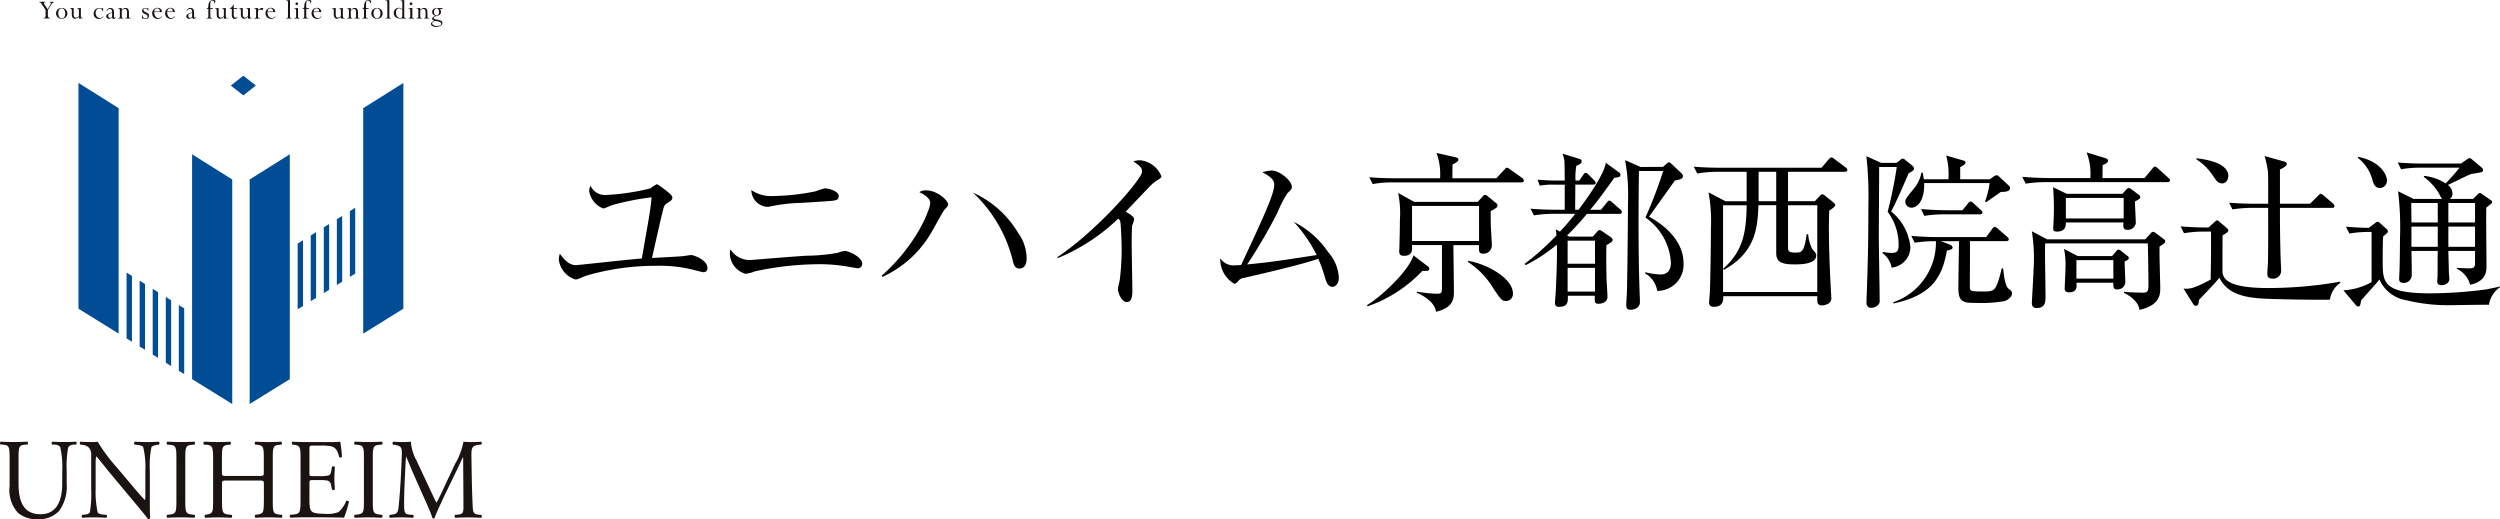 <svg xmlns="http://www.w3.org/2000/svg" width="219.32" height="45.551" viewBox="0 0 219.32 45.551">
  <g id="グループ_71947" data-name="グループ 71947" transform="translate(-2434 14324.775)">
    <path id="パス_37094" data-name="パス 37094" d="M5.461,41.295a7.557,7.557,0,0,0-.18-2.073.575.575,0,0,0-.476-.213l-.238-.02a.186.186,0,0,1,.018-.241c.362.02.716.03,1.086.03.4,0,.656-.01,1-.03a.18.18,0,0,1,.018.241l-.228.02a.546.546,0,0,0-.478.24,9.038,9.038,0,0,0-.132,2.046v1.129a3.626,3.626,0,0,1-.666,2.4,2.441,2.441,0,0,1-1.818.732A2.6,2.6,0,0,1,1.588,45a2.955,2.955,0,0,1-.745-2.365V40.27c0-1.043-.017-1.21-.569-1.261l-.238-.02a.188.188,0,0,1,.017-.241c.476.02.8.03,1.183.03s.7-.01,1.169-.03a.2.2,0,0,1,.021.241l-.231.02c-.552.051-.569.218-.569,1.261v2.164c0,1.615.476,2.679,1.931,2.679,1.382,0,1.9-1.145,1.9-2.666Z" transform="translate(2434 -14324.775)" fill="#1a1311"/>
    <path id="パス_37095" data-name="パス 37095" d="M13.143,43.687c0,.3,0,1.491.028,1.752a.171.171,0,0,1-.18.109c-.116-.167-.392-.519-1.22-1.509L9.563,41.393c-.255-.311-.9-1.131-1.1-1.354H8.442a2.641,2.641,0,0,0-.051.65v2.185a8.553,8.553,0,0,0,.175,2.074c.066.114.245.172.483.192l.3.031a.188.188,0,0,1-.023.25c-.426-.02-.757-.03-1.109-.03-.4,0-.656.01-.993.03a.19.19,0,0,1-.017-.25l.255-.031c.218-.02.37-.091.421-.2A10.118,10.118,0,0,0,8,42.874V39.981a.945.945,0,0,0-.213-.722.963.963,0,0,0-.587-.24L7.042,39c-.058-.06-.058-.212.017-.25.4.03.9.03,1.076.03a2.908,2.908,0,0,0,.438-.03,14.132,14.132,0,0,0,1.628,2.2l.922,1.091c.648.783,1.124,1.337,1.574,1.816h.018a1.114,1.114,0,0,0,.036-.421V41.295a7.424,7.424,0,0,0-.188-2.074c-.058-.094-.21-.154-.592-.2L11.809,39c-.066-.06-.056-.22.023-.25.435.02.759.03,1.121.03.41,0,.653-.01.98-.03a.181.181,0,0,1,.018.25l-.132.021c-.306.048-.5.129-.534.207a8.526,8.526,0,0,0-.142,2.069Z" transform="translate(2434 -14324.775)" fill="#1a1311"/>
    <path id="パス_37096" data-name="パス 37096" d="M15.474,40.3c0-1.063-.018-1.233-.577-1.281L14.656,39a.209.209,0,0,1,.021-.253c.473.02.8.03,1.194.03s.709-.01,1.185-.03c.056.03.076.212.018.253l-.238.02c-.559.048-.58.218-.58,1.281v3.565c0,1.063.021,1.2.58,1.273l.238.03c.058.041.038.221-.018.251-.476-.02-.8-.03-1.185-.03s-.721.01-1.194.03a.2.2,0,0,1-.021-.251l.241-.03c.559-.068.577-.21.577-1.273Z" transform="translate(2434 -14324.775)" fill="#1a1311"/>
    <path id="パス_37097" data-name="パス 37097" d="M19.95,42.156c-.458,0-.476.018-.476.319v1.41c0,1.056.046,1.2.58,1.256l.276.03c.055.038.038.22-.021.251-.511-.02-.835-.031-1.207-.031-.41,0-.732.018-1.1.031a.2.2,0,0,1-.018-.251l.16-.03c.534-.1.552-.2.552-1.256v-3.6c0-1.056-.066-1.223-.56-1.264L17.884,39c-.058-.04-.04-.22.018-.251.468.011.79.031,1.2.031.372,0,.7-.01,1.1-.031.058.031.076.211.017.251l-.177.02c-.554.061-.572.208-.572,1.264v1.152c0,.311.018.318.476.318h2.719c.458,0,.478-.007.478-.318V40.283c0-1.056-.02-1.2-.579-1.264L22.385,39c-.058-.04-.035-.22.018-.251.438.021.765.031,1.155.031.369,0,.7-.01,1.121-.031A.211.211,0,0,1,24.7,39l-.2.02c-.55.061-.57.208-.57,1.264v3.6c0,1.056.02,1.185.57,1.256l.23.03c.056.038.038.22-.018.251-.455-.02-.782-.031-1.151-.031-.39,0-.732.011-1.155.031a.208.208,0,0,1-.018-.251l.183-.03c.579-.079.559-.2.579-1.256v-1.41c0-.3-.02-.319-.478-.319Z" transform="translate(2434 -14324.775)" fill="#1a1311"/>
    <path id="パス_37098" data-name="パス 37098" d="M26.367,40.282c0-1.043-.023-1.192-.585-1.263L25.633,39c-.058-.04-.038-.22.02-.25.408.02.729.03,1.122.03h1.789a12.117,12.117,0,0,0,1.284-.03A11.478,11.478,0,0,1,30,40.079a.181.181,0,0,1-.24.021c-.142-.471-.225-.823-.722-.952a4.5,4.5,0,0,0-.924-.058H27.43c-.283,0-.283.017-.283.4v2c0,.281.028.281.314.281h.552a3.288,3.288,0,0,0,.807-.061c.114-.04.182-.1.231-.349l.073-.413a.183.183,0,0,1,.248.013c0,.238-.038.63-.038,1.01,0,.362.038.744.038.965a.186.186,0,0,1-.248.01l-.084-.4a.43.43,0,0,0-.293-.38,3.208,3.208,0,0,0-.734-.048h-.552c-.286,0-.314.01-.314.266v1.418c0,.529.028.87.182,1.04.114.119.314.231,1.149.231a2.656,2.656,0,0,0,1.221-.152,2.482,2.482,0,0,0,.673-.973.171.171,0,0,1,.238.074,9.616,9.616,0,0,1-.425,1.392c-.859-.02-1.707-.03-2.555-.03h-.855c-.408,0-.732.01-1.3.03a.2.2,0,0,1-.017-.25l.314-.031c.544-.05.592-.2.592-1.256Z" transform="translate(2434 -14324.775)" fill="#1a1311"/>
    <path id="パス_37099" data-name="パス 37099" d="M31.925,40.3c0-1.063-.018-1.233-.58-1.281L31.11,39c-.061-.041-.041-.223.015-.253.476.02.8.03,1.2.03.38,0,.7-.01,1.18-.03a.2.2,0,0,1,.017.253l-.238.02c-.559.048-.579.218-.579,1.281v3.565c0,1.063.02,1.2.579,1.273l.238.03a.2.2,0,0,1-.017.251c-.476-.02-.8-.03-1.18-.03-.4,0-.724.01-1.2.03a.2.2,0,0,1-.015-.251l.235-.03c.562-.068.58-.21.58-1.273Z" transform="translate(2434 -14324.775)" fill="#1a1311"/>
    <path id="パス_37100" data-name="パス 37100" d="M37.626,42.718c.218.471.428.929.658,1.37h.02c.256-.471.492-.99.73-1.5l.9-1.914a5.856,5.856,0,0,0,.724-1.924,6.636,6.636,0,0,0,.714.031c.238,0,.552-.01.845-.031a.212.212,0,0,1,.008.251l-.2.02c-.6.071-.675.251-.668.95.02,1.063.033,2.916.109,4.359.025.5.018.762.466.813l.3.03a.193.193,0,0,1-.021.251c-.39-.02-.779-.031-1.121-.031s-.765.011-1.152.031a.191.191,0,0,1-.018-.251l.276-.03c.463-.051.463-.213.463-.851l-.027-4.18h-.018c-.068.112-.428.912-.62,1.3l-.848,1.752c-.428.884-.856,1.823-1.026,2.284a.111.111,0,0,1-.093.043.12.12,0,0,1-.089-.043c-.162-.532-.618-1.512-.835-2l-.859-1.934c-.2-.458-.4-.98-.61-1.443h-.02c-.036.62-.066,1.2-.094,1.785-.028.61-.068,1.5-.068,2.354,0,.739.058.9.43.932l.362.03c.066.058.058.22-.01.251-.324-.02-.7-.031-1.058-.031-.3,0-.646.011-.967.031a.2.2,0,0,1-.02-.251l.207-.03c.4-.051.534-.122.587-.82.064-.664.109-1.213.168-2.2.045-.833.083-1.687.1-2.236.023-.63-.056-.762-.636-.861L34.464,39c-.046-.061-.038-.213.04-.251.284.021.514.031.75.031a7.633,7.633,0,0,0,.792-.031A3.965,3.965,0,0,0,36.54,40.4Z" transform="translate(2434 -14324.775)" fill="#1a1311"/>
    <path id="パス_37101" data-name="パス 37101" d="M21.347,8.369l-1.1-.863,1.1-.864,1.1.861Z" transform="translate(2434 -14324.775)" fill="#004c95"/>
    <path id="パス_37102" data-name="パス 37102" d="M10.407,29.266V9.489L6.885,7.276V27.081Z" transform="translate(2434 -14324.775)" fill="#004c95"/>
    <path id="パス_37103" data-name="パス 37103" d="M20.374,35.442V15.748l-3.522-2.212V33.262Z" transform="translate(2434 -14324.775)" fill="#004c95"/>
    <path id="パス_37104" data-name="パス 37104" d="M11.575,24.205l-.471-.291v5.775l.471.291Z" transform="translate(2434 -14324.775)" fill="#004c95"/>
    <path id="パス_37105" data-name="パス 37105" d="M12.722,24.916l-.471-.289V30.4l.471.288Z" transform="translate(2434 -14324.775)" fill="#004c95"/>
    <path id="パス_37106" data-name="パス 37106" d="M13.868,25.63l-.471-.291v5.769l.471.294Z" transform="translate(2434 -14324.775)" fill="#004c95"/>
    <path id="パス_37107" data-name="パス 37107" d="M15.012,26.343l-.468-.291v5.767l.468.291Z" transform="translate(2434 -14324.775)" fill="#004c95"/>
    <path id="パス_37108" data-name="パス 37108" d="M16.159,27.057l-.471-.294V32.53l.471.289Z" transform="translate(2434 -14324.775)" fill="#004c95"/>
    <path id="パス_37109" data-name="パス 37109" d="M31.865,29.266V9.489l3.522-2.213V27.081Z" transform="translate(2434 -14324.775)" fill="#004c95"/>
    <path id="パス_37110" data-name="パス 37110" d="M21.9,35.442V15.748l3.522-2.212V33.262Z" transform="translate(2434 -14324.775)" fill="#004c95"/>
    <path id="パス_37111" data-name="パス 37111" d="M30.695,18.519l.468-.294V24l-.468.294Z" transform="translate(2434 -14324.775)" fill="#004c95"/>
    <path id="パス_37112" data-name="パス 37112" d="M29.551,19.231l.468-.294v5.775L29.551,25Z" transform="translate(2434 -14324.775)" fill="#004c95"/>
    <path id="パス_37113" data-name="パス 37113" d="M28.405,19.944l.471-.294v5.772l-.471.289Z" transform="translate(2434 -14324.775)" fill="#004c95"/>
    <path id="パス_37114" data-name="パス 37114" d="M27.26,20.654l.468-.289v5.767l-.468.289Z" transform="translate(2434 -14324.775)" fill="#004c95"/>
    <path id="パス_37115" data-name="パス 37115" d="M26.111,21.37l.473-.294v5.767l-.473.289Z" transform="translate(2434 -14324.775)" fill="#004c95"/>
    <path id="パス_37116" data-name="パス 37116" d="M4.2,1.32a.364.364,0,0,0,.048.2.167.167,0,0,0,.147.068v.033c-.081,0-.139,0-.177,0H3.992c-.04,0-.1,0-.182,0V1.593a.184.184,0,0,0,.15-.068A.381.381,0,0,0,4,1.32V.874L3.643.335a.394.394,0,0,0-.1-.106A.159.159,0,0,0,3.438.193V.16H3.98V.193a.16.16,0,0,0-.086.031A.086.086,0,0,0,3.861.3a.16.16,0,0,0,.01.041c.008.017.018.035.033.063l.268.4.243-.38A.253.253,0,0,0,4.446.355.282.282,0,0,0,4.456.3.106.106,0,0,0,4.43.224.094.094,0,0,0,4.357.193V.16h.387V.193A.326.326,0,0,0,4.63.239a.329.329,0,0,0-.093.106L4.2.872Z" transform="translate(2434 -14324.775)" fill="#1a1311"/>
    <path id="パス_37117" data-name="パス 37117" d="M4.916,1.175A.461.461,0,0,1,5.06.836.494.494,0,0,1,5.412.694a.488.488,0,0,1,.352.142.461.461,0,0,1,.144.339.453.453,0,0,1-.144.342.517.517,0,0,1-.7,0,.453.453,0,0,1-.144-.339m.2,0a.563.563,0,0,0,.081.316.264.264,0,0,0,.441,0,.551.551,0,0,0,.081-.316A.557.557,0,0,0,5.633.856.269.269,0,0,0,5.412.737a.261.261,0,0,0-.22.119.557.557,0,0,0-.081.319" transform="translate(2434 -14324.775)" fill="#1a1311"/>
    <path id="パス_37118" data-name="パス 37118" d="M6.923.97a.3.3,0,0,0-.03-.162A.134.134,0,0,0,6.779.765H6.766V.73L6.933.714c.053,0,.106-.01.162-.02v.671a.314.314,0,0,0,.033.165.125.125,0,0,0,.111.048h.013v.038a1.7,1.7,0,0,0-.177.01c-.056,0-.106.01-.152.015V1.469a.589.589,0,0,1-.162.126.368.368,0,0,1-.177.046.241.241,0,0,1-.215-.1A.536.536,0,0,1,6.3,1.226V.97A.249.249,0,0,0,6.262.808.119.119,0,0,0,6.153.765H6.138V.73L6.323.714a1.214,1.214,0,0,0,.142-.02l0,.544a.425.425,0,0,0,.048.236.152.152,0,0,0,.147.073.267.267,0,0,0,.134-.04.323.323,0,0,0,.127-.1Z" transform="translate(2434 -14324.775)" fill="#1a1311"/>
    <path id="パス_37119" data-name="パス 37119" d="M9.08,1.454a.487.487,0,0,1-.18.152.511.511,0,0,1-.233.051.436.436,0,0,1-.326-.127.442.442,0,0,1-.124-.324A.507.507,0,0,1,8.353.844.477.477,0,0,1,8.7.7.839.839,0,0,1,8.845.72a.445.445,0,0,0,.1.023A.081.081,0,0,0,8.991.73.069.069,0,0,0,9.017.695h.028V1H9.017A.406.406,0,0,0,8.9.811a.3.3,0,0,0-.19-.068.284.284,0,0,0-.225.109.408.408,0,0,0-.092.27.511.511,0,0,0,.107.33.324.324,0,0,0,.266.131.311.311,0,0,0,.154-.04.572.572,0,0,0,.137-.112Z" transform="translate(2434 -14324.775)" fill="#1a1311"/>
    <path id="パス_37120" data-name="パス 37120" d="M9.835,1.526a.389.389,0,0,1-.271.126.248.248,0,0,1-.178-.065.218.218,0,0,1-.068-.167c0-.119.149-.228.446-.325a.25.25,0,0,0,.068-.025V1.037A.3.3,0,0,0,9.776.845.168.168,0,0,0,9.629.782.252.252,0,0,0,9.48.83a.346.346,0,0,0-.094.141h-.04a.383.383,0,0,1,.119-.2.355.355,0,0,1,.458.02.452.452,0,0,1,.079.3v.344a.208.208,0,0,0,.01.1.042.042,0,0,0,.043.026.045.045,0,0,0,.038-.023.129.129,0,0,0,.023-.056h.032a.2.2,0,0,1-.055.132.151.151,0,0,1-.117.048.118.118,0,0,1-.088-.033.166.166,0,0,1-.053-.1m0-.066V1.116a.9.9,0,0,0-.284.131.2.2,0,0,0-.055.145.2.2,0,0,0,.045.129.144.144,0,0,0,.114.053.207.207,0,0,0,.1-.03.334.334,0,0,0,.084-.084" transform="translate(2434 -14324.775)" fill="#1a1311"/>
    <path id="パス_37121" data-name="パス 37121" d="M10.682,1.418a.229.229,0,0,0,.03.132.179.179,0,0,0,.117.043v.033c-.066,0-.112,0-.142,0H10.6c-.051,0-.129,0-.228,0h-.01V1.593a.2.2,0,0,0,.124-.041.214.214,0,0,0,.03-.134V.97a.346.346,0,0,0-.027-.162.14.14,0,0,0-.117-.043h-.01V.729c.066,0,.127-.01.175-.015L10.682.7V.884a.6.6,0,0,1,.167-.142A.406.406,0,0,1,11.024.7a.251.251,0,0,1,.22.1.558.558,0,0,1,.068.311v.309a.2.2,0,0,0,.033.134.187.187,0,0,0,.124.041v.033h-.007c-.1,0-.18,0-.233,0H11.14c-.03,0-.078,0-.142,0V1.593a.154.154,0,0,0,.112-.043.188.188,0,0,0,.033-.132V1.094A.433.433,0,0,0,11.1.861a.168.168,0,0,0-.15-.073.278.278,0,0,0-.136.038.475.475,0,0,0-.127.116Z" transform="translate(2434 -14324.775)" fill="#1a1311"/>
    <path id="パス_37122" data-name="パス 37122" d="M12.451,1.641V1.327h.038a.311.311,0,0,0,.094.2.255.255,0,0,0,.187.081.194.194,0,0,0,.132-.048.158.158,0,0,0,.048-.119c0-.071-.071-.145-.21-.208a.406.406,0,0,1-.051-.025.527.527,0,0,1-.177-.117.236.236,0,0,1-.051-.152A.215.215,0,0,1,12.545.77a.278.278,0,0,1,.2-.073.454.454,0,0,1,.107.017.2.2,0,0,0,.078.016c.015,0,.028,0,.035-.011a.035.035,0,0,0,.021-.03l.025,0V.955h-.038A.251.251,0,0,0,12.9.8a.2.2,0,0,0-.15-.061.181.181,0,0,0-.119.038.109.109,0,0,0-.045.091.126.126,0,0,0,.04.1.536.536,0,0,0,.162.1.654.654,0,0,1,.231.147.256.256,0,0,1,.06.167.268.268,0,0,1-.088.2.32.32,0,0,1-.218.081.4.4,0,0,1-.139-.033c-.053-.015-.081-.026-.089-.026a.069.069,0,0,0-.038.011.06.06,0,0,0-.023.035Z" transform="translate(2434 -14324.775)" fill="#1a1311"/>
    <path id="パス_37123" data-name="パス 37123" d="M14.232,1.452a.528.528,0,0,1-.18.154.479.479,0,0,1-.7-.44.461.461,0,0,1,.131-.337A.442.442,0,0,1,13.82.687a.406.406,0,0,1,.278.1.376.376,0,0,1,.111.271h-.673a.618.618,0,0,0,.1.38.319.319,0,0,0,.279.144.285.285,0,0,0,.149-.04.438.438,0,0,0,.139-.119Zm-.7-.438h.491a.323.323,0,0,0-.063-.205.219.219,0,0,0-.17-.076.237.237,0,0,0-.172.073.367.367,0,0,0-.086.208" transform="translate(2434 -14324.775)" fill="#1a1311"/>
    <path id="パス_37124" data-name="パス 37124" d="M15.362,1.452a.543.543,0,0,1-.175.154.466.466,0,0,1-.218.048.456.456,0,0,1-.344-.139.46.46,0,0,1-.139-.349.461.461,0,0,1,.131-.337.441.441,0,0,1,.335-.142.4.4,0,0,1,.275.1.369.369,0,0,1,.112.271h-.671a.618.618,0,0,0,.1.38.32.32,0,0,0,.281.144.276.276,0,0,0,.147-.04.473.473,0,0,0,.139-.119Zm-.694-.438h.491A.307.307,0,0,0,15.1.809a.224.224,0,0,0-.172-.076.245.245,0,0,0-.17.073.389.389,0,0,0-.086.208" transform="translate(2434 -14324.775)" fill="#1a1311"/>
    <path id="パス_37125" data-name="パス 37125" d="M16.858,1.526a.332.332,0,0,1-.125.091.391.391,0,0,1-.146.035.246.246,0,0,1-.175-.065.215.215,0,0,1-.068-.167c0-.119.146-.228.445-.325a.247.247,0,0,0,.066-.025V1.037A.328.328,0,0,0,16.8.845a.174.174,0,0,0-.149-.066.236.236,0,0,0-.149.051.265.265,0,0,0-.092.141h-.043a.387.387,0,0,1,.117-.2A.328.328,0,0,1,16.7.695a.314.314,0,0,1,.248.094.464.464,0,0,1,.079.3V1.43a.254.254,0,0,0,.012.1.038.038,0,0,0,.041.026.051.051,0,0,0,.04-.023.119.119,0,0,0,.021-.056h.035a.231.231,0,0,1-.053.132A.159.159,0,0,1,17,1.655a.134.134,0,0,1-.093-.033.208.208,0,0,1-.053-.1m0-.066V1.116a.934.934,0,0,0-.284.131.214.214,0,0,0-.05.145.184.184,0,0,0,.043.129.146.146,0,0,0,.111.053.222.222,0,0,0,.1-.03.272.272,0,0,0,.081-.084" transform="translate(2434 -14324.775)" fill="#1a1311"/>
    <path id="パス_37126" data-name="パス 37126" d="M18.454,1.418a.207.207,0,0,0,.033.134.243.243,0,0,0,.144.041l0,.033c-.069,0-.127,0-.16,0h-.195c-.033,0-.088,0-.154,0l0-.033a.183.183,0,0,0,.124-.041.2.2,0,0,0,.033-.134V.788H18.14V.75a.185.185,0,0,0,.137-.2c0-.043.007-.073.007-.1a.615.615,0,0,1,.127-.334A.307.307,0,0,1,18.662,0a.469.469,0,0,1,.116.013,1.4,1.4,0,0,1,.134.051L18.839.3,18.8.286a.027.027,0,0,1,0-.015V.258a.212.212,0,0,0-.058-.149.179.179,0,0,0-.134-.058.125.125,0,0,0-.125.068.577.577,0,0,0-.035.236V.714h.223V.788h-.223Z" transform="translate(2434 -14324.775)" fill="#1a1311"/>
    <path id="パス_37127" data-name="パス 37127" d="M19.64.973a.373.373,0,0,0-.03-.165A.144.144,0,0,0,19.5.765h-.013V.73l.162-.015C19.7.71,19.756.7,19.81.7v.668a.3.3,0,0,0,.033.165.128.128,0,0,0,.116.048h.01v.038c-.068,0-.126,0-.18.01s-.1.01-.149.015V1.469a.545.545,0,0,1-.167.127.371.371,0,0,1-.175.045.24.24,0,0,1-.215-.1.566.566,0,0,1-.071-.312V.973a.327.327,0,0,0-.033-.165A.123.123,0,0,0,18.87.765h-.015V.73l.182-.015c.051,0,.1-.01.145-.018v.542a.425.425,0,0,0,.05.235.151.151,0,0,0,.142.074.276.276,0,0,0,.139-.041A.347.347,0,0,0,19.64,1.4Z" transform="translate(2434 -14324.775)" fill="#1a1311"/>
    <path id="パス_37128" data-name="パス 37128" d="M20.506.41V.716h.3V.785h-.3v.471a.471.471,0,0,0,.041.233.144.144,0,0,0,.134.065.222.222,0,0,0,.078-.012.38.38,0,0,0,.089-.041l.017.023a.49.49,0,0,1-.134.1.316.316,0,0,1-.147.036.208.208,0,0,1-.187-.092.534.534,0,0,1-.061-.288V.785h-.167V.742A.5.5,0,0,0,20.346.6.579.579,0,0,0,20.46.41Z" transform="translate(2434 -14324.775)" fill="#1a1311"/>
    <path id="パス_37129" data-name="パス 37129" d="M21.761.973a.339.339,0,0,0-.028-.165.134.134,0,0,0-.111-.043h-.015l0-.035.162-.015c.053,0,.109-.01.162-.018v.668a.332.332,0,0,0,.033.165.126.126,0,0,0,.114.048h.01v.038c-.066,0-.127,0-.183.01s-.1.01-.149.015V1.469a.488.488,0,0,1-.16.127.367.367,0,0,1-.174.045.249.249,0,0,1-.218-.1.548.548,0,0,1-.073-.312V.973A.3.3,0,0,0,21.1.808a.129.129,0,0,0-.114-.043h-.01V.73l.183-.015c.053,0,.1-.01.141-.018l0,.542a.437.437,0,0,0,.048.235.149.149,0,0,0,.145.074.285.285,0,0,0,.139-.041.327.327,0,0,0,.119-.106Z" transform="translate(2434 -14324.775)" fill="#1a1311"/>
    <path id="パス_37130" data-name="パス 37130" d="M22.641.7V.891a1.022,1.022,0,0,1,.185-.149A.286.286,0,0,1,22.973.7.23.23,0,0,1,23.031.7.225.225,0,0,1,23.1.737L23.028.9a.938.938,0,0,0-.114-.038.284.284,0,0,0-.078-.015.277.277,0,0,0-.1.028.378.378,0,0,0-.1.076v.471a.19.19,0,0,0,.033.134.174.174,0,0,0,.127.038v.036c-.069,0-.122,0-.157,0h-.195c-.031,0-.081,0-.142,0l0-.033a.182.182,0,0,0,.127-.043.2.2,0,0,0,.035-.132V.972A.267.267,0,0,0,22.431.81a.124.124,0,0,0-.114-.045H22.3V.729l.167-.015L22.641.7" transform="translate(2434 -14324.775)" fill="#1a1311"/>
    <path id="パス_37131" data-name="パス 37131" d="M24.167,1.452a.478.478,0,0,1-.177.154.462.462,0,0,1-.215.048.475.475,0,0,1-.486-.488.472.472,0,0,1,.134-.337A.445.445,0,0,1,23.76.687a.419.419,0,0,1,.278.1.388.388,0,0,1,.109.271h-.676a.611.611,0,0,0,.1.38.321.321,0,0,0,.278.144A.3.3,0,0,0,24,1.546a.424.424,0,0,0,.134-.119Zm-.7-.438h.494A.342.342,0,0,0,23.9.809a.226.226,0,0,0-.175-.076.255.255,0,0,0-.172.073.442.442,0,0,0-.086.208" transform="translate(2434 -14324.775)" fill="#1a1311"/>
    <path id="パス_37132" data-name="パス 37132" d="M25.264.273a.3.3,0,0,0-.033-.165.135.135,0,0,0-.114-.045h-.01V.03c.038,0,.089,0,.134-.008s.117-.015.2-.02V1.417a.206.206,0,0,0,.033.135.146.146,0,0,0,.111.04v.033c-.058,0-.109,0-.137,0s-.068,0-.1,0-.061,0-.094,0-.083,0-.149,0V1.592a.176.176,0,0,0,.124-.04.206.206,0,0,0,.033-.135Z" transform="translate(2434 -14324.775)" fill="#1a1311"/>
    <path id="パス_37133" data-name="パス 37133" d="M26.147.7v.721a.2.2,0,0,0,.036.134.165.165,0,0,0,.111.041v.033c-.058,0-.106,0-.139,0h-.187c-.033,0-.081,0-.15,0l-.005-.033a.186.186,0,0,0,.127-.041.189.189,0,0,0,.038-.134V.971a.331.331,0,0,0-.033-.164.138.138,0,0,0-.114-.043h-.018l.005-.036c.058,0,.114-.01.167-.012S26.1.7,26.147.7M25.922.331a.117.117,0,0,1,.03-.084.129.129,0,0,1,.081-.035.122.122,0,0,1,.086.035.125.125,0,0,1,.028.084.107.107,0,0,1-.033.079.1.1,0,0,1-.081.032A.125.125,0,0,1,25.952.41a.116.116,0,0,1-.03-.079" transform="translate(2434 -14324.775)" fill="#1a1311"/>
    <path id="パス_37134" data-name="パス 37134" d="M26.869,1.418a.21.21,0,0,0,.03.134.269.269,0,0,0,.147.041l0,.033c-.071,0-.122,0-.162,0h-.193c-.033,0-.086,0-.154,0V1.593a.191.191,0,0,0,.121-.041.207.207,0,0,0,.031-.134V.788h-.132V.75a.187.187,0,0,0,.137-.2c0-.043.005-.073.005-.1a.656.656,0,0,1,.126-.334A.315.315,0,0,1,27.079,0a.428.428,0,0,1,.112.013,1.306,1.306,0,0,1,.134.051L27.251.3,27.213.286V.271c.008-.007.008-.01.008-.013a.222.222,0,0,0-.058-.149.179.179,0,0,0-.134-.058A.129.129,0,0,0,26.9.119a.623.623,0,0,0-.033.236V.714h.225V.788h-.225Z" transform="translate(2434 -14324.775)" fill="#1a1311"/>
    <path id="パス_37135" data-name="パス 37135" d="M28.209,1.452a.539.539,0,0,1-.177.154.471.471,0,0,1-.215.048.449.449,0,0,1-.344-.139.45.45,0,0,1-.14-.349.46.46,0,0,1,.129-.337.444.444,0,0,1,.332-.142.412.412,0,0,1,.281.1.389.389,0,0,1,.111.271h-.678a.628.628,0,0,0,.106.382.309.309,0,0,0,.276.142.331.331,0,0,0,.157-.038.484.484,0,0,0,.134-.121Zm-.7-.438H28a.318.318,0,0,0-.064-.205.213.213,0,0,0-.169-.076.231.231,0,0,0-.17.073.4.4,0,0,0-.091.208" transform="translate(2434 -14324.775)" fill="#1a1311"/>
    <path id="パス_37136" data-name="パス 37136" d="M29.906.973a.294.294,0,0,0-.03-.165.127.127,0,0,0-.112-.043h-.01V.73l.162-.015c.053,0,.112-.01.165-.018v.671a.334.334,0,0,0,.03.162.134.134,0,0,0,.114.048h.015v.038a1.731,1.731,0,0,0-.18.01c-.055,0-.106.01-.154.015V1.469a.488.488,0,0,1-.16.127.384.384,0,0,1-.177.045.229.229,0,0,1-.212-.1.518.518,0,0,1-.076-.312V.973a.266.266,0,0,0-.033-.165.116.116,0,0,0-.107-.043h-.015V.73l.18-.015c.056,0,.1-.01.147-.018v.544a.423.423,0,0,0,.045.233.169.169,0,0,0,.15.074.269.269,0,0,0,.136-.041.281.281,0,0,0,.122-.106Z" transform="translate(2434 -14324.775)" fill="#1a1311"/>
    <path id="パス_37137" data-name="パス 37137" d="M30.776,1.418a.2.2,0,0,0,.035.132.16.16,0,0,0,.112.043v.033c-.066,0-.112,0-.142,0h-.089c-.053,0-.129,0-.232,0h-.008V1.593a.205.205,0,0,0,.127-.041.214.214,0,0,0,.03-.134V.972a.308.308,0,0,0-.03-.164.132.132,0,0,0-.114-.043h-.013V.729c.068,0,.127-.01.177-.015L30.776.7V.884a.639.639,0,0,1,.17-.142A.385.385,0,0,1,31.12.7a.239.239,0,0,1,.218.1.544.544,0,0,1,.071.311v.309a.2.2,0,0,0,.03.134.185.185,0,0,0,.122.041v.033h-.005c-.1,0-.18,0-.233,0h-.086c-.033,0-.079,0-.142,0V1.593a.166.166,0,0,0,.111-.043.206.206,0,0,0,.031-.132V1.094a.429.429,0,0,0-.046-.233.175.175,0,0,0-.152-.073A.262.262,0,0,0,30.9.826a.525.525,0,0,0-.127.116Z" transform="translate(2434 -14324.775)" fill="#1a1311"/>
    <path id="パス_37138" data-name="パス 37138" d="M32.113,1.418a.19.19,0,0,0,.033.134.243.243,0,0,0,.144.041l-.005.033c-.068,0-.118,0-.157,0h-.192c-.038,0-.089,0-.16,0V1.593a.173.173,0,0,0,.122-.041.207.207,0,0,0,.038-.134V.788H31.8V.75a.186.186,0,0,0,.136-.2.811.811,0,0,1,.008-.1.655.655,0,0,1,.121-.334A.321.321,0,0,1,32.326,0a.476.476,0,0,1,.112.013c.041.015.085.03.136.051L32.495.3,32.462.286V.271a.019.019,0,0,0,0-.013A.236.236,0,0,0,32.41.109a.19.19,0,0,0-.137-.058.128.128,0,0,0-.125.068.529.529,0,0,0-.035.236V.714h.225V.788h-.225Z" transform="translate(2434 -14324.775)" fill="#1a1311"/>
    <path id="パス_37139" data-name="パス 37139" d="M32.577,1.175a.461.461,0,0,1,.144-.339.484.484,0,0,1,.352-.142.5.5,0,0,1,.354.142.464.464,0,0,1,.139.339.467.467,0,0,1-.139.342.5.5,0,0,1-.354.137.475.475,0,0,1-.352-.14.453.453,0,0,1-.144-.339m.2,0a.518.518,0,0,0,.084.316.256.256,0,0,0,.432,0,.529.529,0,0,0,.081-.316A.535.535,0,0,0,33.29.856a.258.258,0,0,0-.435,0,.535.535,0,0,0-.081.319" transform="translate(2434 -14324.775)" fill="#1a1311"/>
    <path id="パス_37140" data-name="パス 37140" d="M33.98.273a.355.355,0,0,0-.033-.165.155.155,0,0,0-.116-.043H33.82V.033c.041,0,.087-.008.137-.011l.2-.02V1.417a.218.218,0,0,0,.033.135.151.151,0,0,0,.114.04l-.006.035c-.055,0-.1,0-.141,0s-.064,0-.094,0-.061,0-.094,0-.081,0-.147,0V1.592a.183.183,0,0,0,.127-.04.225.225,0,0,0,.033-.135Z" transform="translate(2434 -14324.775)" fill="#1a1311"/>
    <path id="パス_37141" data-name="パス 37141" d="M35.625,1.628h-.444a1.439,1.439,0,0,1-.223-.013.5.5,0,0,1-.115-.035A.462.462,0,0,1,34.62,1.4a.44.44,0,0,1-.076-.264.434.434,0,0,1,.439-.45.424.424,0,0,1,.156.03A.655.655,0,0,1,35.292.8V.273a.328.328,0,0,0-.03-.164A.138.138,0,0,0,35.15.066h-.016V.033c.074,0,.178-.015.317-.033h.013V1.4a.221.221,0,0,0,.033.146.187.187,0,0,0,.128.043ZM35.292.871a.371.371,0,0,0-.13-.1.29.29,0,0,0-.147-.038.237.237,0,0,0-.2.1.445.445,0,0,0-.073.273.548.548,0,0,0,.1.342.342.342,0,0,0,.279.131.174.174,0,0,0,.135-.045.345.345,0,0,0,.035-.185Z" transform="translate(2434 -14324.775)" fill="#1a1311"/>
    <path id="パス_37142" data-name="パス 37142" d="M36.175.7v.721a.261.261,0,0,0,.023.134.191.191,0,0,0,.117.041v.035c-.059,0-.107,0-.14,0s-.065,0-.1,0-.053,0-.086,0-.084,0-.15,0l-.005-.035a.185.185,0,0,0,.124-.041.225.225,0,0,0,.031-.134V.971a.429.429,0,0,0-.026-.164.139.139,0,0,0-.114-.043h-.015l.005-.036c.051,0,.109-.01.162-.012S36.115.7,36.175.7M35.94.331a.112.112,0,0,1,.035-.084.113.113,0,0,1,.079-.035.127.127,0,0,1,.086.035.112.112,0,0,1,0,.163.124.124,0,0,1-.086.032A.11.11,0,0,1,35.975.41.113.113,0,0,1,35.94.331" transform="translate(2434 -14324.775)" fill="#1a1311"/>
    <path id="パス_37143" data-name="パス 37143" d="M36.868,1.418a.2.2,0,0,0,.035.132.152.152,0,0,0,.114.043v.033c-.068,0-.114,0-.144,0h-.091c-.051,0-.129,0-.236,0h-.007V1.593a.207.207,0,0,0,.129-.041.211.211,0,0,0,.033-.134V.972a.262.262,0,0,0-.033-.164.129.129,0,0,0-.116-.043h-.013V.729c.071,0,.129-.01.182-.015L36.868.7V.884a.629.629,0,0,1,.167-.142A.4.4,0,0,1,37.21.7a.245.245,0,0,1,.22.1.6.6,0,0,1,.068.311v.309a.192.192,0,0,0,.036.134.172.172,0,0,0,.121.041v.033h-.01c-.1,0-.185,0-.23,0h-.089c-.03,0-.078,0-.142,0V1.593A.168.168,0,0,0,37.3,1.55a.206.206,0,0,0,.031-.132V1.094a.477.477,0,0,0-.048-.233.162.162,0,0,0-.147-.073.26.26,0,0,0-.139.038.525.525,0,0,0-.127.116Z" transform="translate(2434 -14324.775)" fill="#1a1311"/>
    <path id="パス_37144" data-name="パス 37144" d="M38.111,1.819a.436.436,0,0,1-.15-.068.141.141,0,0,1-.05-.106.169.169,0,0,1,.073-.135.912.912,0,0,1,.215-.124.42.42,0,0,1-.21-.124.319.319,0,0,1-.073-.21.335.335,0,0,1,.111-.258.474.474,0,0,1,.3-.1c.007,0,.045,0,.119.008a1.731,1.731,0,0,0,.2.008h.165V.8h-.228a.3.3,0,0,1,.076.119.459.459,0,0,1,.028.129.306.306,0,0,1-.091.225.514.514,0,0,1-.258.121.594.594,0,0,0-.213.084c-.051.028-.081.066-.081.1,0,.055.083.1.24.129.041.008.074.018.1.023a.992.992,0,0,1,.342.116.187.187,0,0,1,.086.16.307.307,0,0,1-.162.248.7.7,0,0,1-.393.106.631.631,0,0,1-.321-.071.22.22,0,0,1-.127-.187.216.216,0,0,1,.076-.157.528.528,0,0,1,.221-.122m.076.015a.543.543,0,0,0-.2.089.162.162,0,0,0-.068.122.2.2,0,0,0,.119.162.625.625,0,0,0,.3.066.571.571,0,0,0,.274-.054.171.171,0,0,0,.1-.144c0-.063-.04-.111-.116-.147a1.535,1.535,0,0,0-.41-.094m.116-.483a.191.191,0,0,0,.162-.084.363.363,0,0,0,.058-.222.355.355,0,0,0-.058-.223A.194.194,0,0,0,38.3.738a.19.19,0,0,0-.16.084.361.361,0,0,0-.063.223.37.37,0,0,0,.063.222.188.188,0,0,0,.16.084" transform="translate(2434 -14324.775)" fill="#1a1311"/>
    <rect id="長方形_13260" data-name="長方形 13260" width="219.32" height="45.55" transform="translate(2434 -14324.775)" fill="none"/>
    <path id="パス_37145" data-name="パス 37145" d="M-71.94-2.52c0-.7-1.215-1.125-1.425-1.125-.09,0-.555.075-.66.09-.36.045-2.2.135-2.775.165.765-3.4.8-3.54.945-4.125.12-.48.135-.525.495-.75.24-.15.345-.255.345-.4s-.09-.255-.345-.465a7.7,7.7,0,0,0-1-.735,3.192,3.192,0,0,0-.585.375,20.393,20.393,0,0,1-3.765.57,1.422,1.422,0,0,1-1.485-.8,1.122,1.122,0,0,0-.12.45,1.978,1.978,0,0,0,1.245,1.545,5.14,5.14,0,0,0,.72-.285,23.307,23.307,0,0,1,3.51-.7c-.1,1.14-.15,1.35-.855,5.37-.915.06-5.67.585-5.79.585-.48,0-.915-.33-1.4-1.005a1.7,1.7,0,0,0-.09.54A2.1,2.1,0,0,0-83.52-1.5c.165,0,.24-.045.93-.33a21.66,21.66,0,0,1,6.195-.87,12.009,12.009,0,0,1,3.315.375c.045.015.705.18.75.18A.333.333,0,0,0-71.94-2.52Zm11.52-6.285c0-.465-.915-.69-1.2-.69-.135,0-.75.24-.885.27a19.749,19.749,0,0,1-3.735.405,3.018,3.018,0,0,1-1.845-.525,1.489,1.489,0,0,0,1.38,1.47.877.877,0,0,0,.27-.03A14.494,14.494,0,0,1-63.75-8.22c.81-.045,1.98-.12,2.31-.15C-60.69-8.415-60.42-8.445-60.42-8.805Zm2.055,5.91c0-.585-1.2-1.11-1.515-1.11a2.525,2.525,0,0,0-.63.165,16.479,16.479,0,0,1-2.7.255c-.78.03-4.845.375-4.935.375a1.976,1.976,0,0,1-1.77-.93,1.52,1.52,0,0,0-.06.39A1.9,1.9,0,0,0-68.6-2a2.713,2.713,0,0,0,.81-.21,27,27,0,0,1,5.61-.63,14.2,14.2,0,0,1,2.265.165c.39.06,1.14.195,1.17.195A.383.383,0,0,0-58.365-2.895Zm14.43-.465a3.866,3.866,0,0,0-.75-2.235,8.8,8.8,0,0,0-3.96-3.525A12.128,12.128,0,0,1-45.15-3.15c.075.33.18.69.585.69C-43.935-2.46-43.935-3.225-43.935-3.36ZM-50.82-8.07c0-.39-.99-1.245-1.9-1.245a1.008,1.008,0,0,0-.63.15c.255.12.96.48.96.96,0,.405-1.02,3.48-4.26,6.375l.06.105a9.536,9.536,0,0,0,4.38-4.05c.18-.285.93-1.7,1.065-1.845C-50.91-7.875-50.82-7.95-50.82-8.07Zm18.705-2.49a2.253,2.253,0,0,0-1.86-1.4,2.3,2.3,0,0,0-.6.09c.6.435.765.555.765.915,0,.645-3.96,5.19-7.44,7.5l.06.075A16.976,16.976,0,0,0-35.9-6.84a.458.458,0,0,1,.18.27c.06.24.12,1.875.12,2.385A22.638,22.638,0,0,1-35.76-1.5c-.015.12-.165.7-.165.84,0,.315.3,1.14.8,1.14.42,0,.465-.615.465-.93,0-.6-.06-3.57-.06-4.245,0-.3.015-1.485.045-1.545A2.4,2.4,0,0,0-34.5-6.8c0-.21-.51-.525-.75-.645.345-.36,2.07-2.175,2.16-2.265a3.612,3.612,0,0,1,.57-.465C-32.145-10.41-32.115-10.44-32.115-10.56Zm15.57,8.9a3.675,3.675,0,0,0-.945-2.25A7.992,7.992,0,0,0-20.5-6.555a12.589,12.589,0,0,1,2.01,2.91c-3.69.57-4.035.615-6.1.825A44.61,44.61,0,0,0-21.915-7.4a9.752,9.752,0,0,1,.87-1.68c.315-.285.375-.375.375-.555,0-.54-1.08-1.425-1.77-1.425a3.486,3.486,0,0,0-.81.15c.615.345,1.035.6,1.035,1.1,0,.81-.96,2.88-2.9,7.035-.1.015-.42.03-.51.03a1.388,1.388,0,0,1-1.32-.615,2.453,2.453,0,0,0,1.23,2.235c.1,0,.195-.06.33-.225a.724.724,0,0,1,.495-.285c1.845-.42,5.115-1.185,6.54-1.68a12.927,12.927,0,0,1,.6,1.68c.12.39.255.78.645.78C-16.845-.855-16.545-1.14-16.545-1.665ZM-2.625-8.01c0-.075-.03-.12-.18-.24l-.7-.57a.35.35,0,0,0-.21-.105.306.306,0,0,0-.195.12l-.45.495h-5.58l-1.4-.78a9.149,9.149,0,0,1,.15,2.4c0,.54-.03,1.935-.045,2.385,0,.075-.015.27-.015.33,0,.225.075.4.4.4.78,0,.75-.525.72-.945H-7.5v3.57c0,.615,0,.7-.45.7A12.116,12.116,0,0,1-9.69-.435l-.015.1c.27.12,1.56.69,1.68,1.665C-6.45.975-6.45.09-6.45-.45c0-.585-.045-3.42-.045-4.065h2.25c-.03.54-.03.75.39.75a.736.736,0,0,0,.735-.7c0-.225-.075-1.38-.09-1.65-.015-.69-.015-1.065-.015-1.38C-2.745-7.77-2.625-7.815-2.625-8.01Zm-1.62,3.135h-5.88V-7.95h5.88Zm3.93-5.295a.354.354,0,0,0-.15-.24L-1.5-11.145a.79.79,0,0,0-.315-.165c-.075,0-.1.06-.225.195l-.69.735H-6.585c0-.63,0-.7.015-1.2.375-.21.51-.285.51-.45,0-.12-.15-.165-.255-.195L-7.98-12.6a5.36,5.36,0,0,1,.315,2.22h-3.9c-.225,0-1.29,0-2.31-.09l.3.6a9.254,9.254,0,0,1,1.755-.15H-.54C-.45-10.02-.315-10.035-.315-10.17Zm-.96,9.9c0-1.38-2.37-2.61-3.915-2.865l-.03.1A7.14,7.14,0,0,1-2.955-.66c.63.915.7,1.05,1.11,1.05A.612.612,0,0,0-1.275-.27ZM-8.61-2.445a.282.282,0,0,0-.15-.225L-10-3.615C-10.41-2.28-12.72-.075-14.07.75l.045.105a12.022,12.022,0,0,0,4.8-3.105C-8.76-2.235-8.61-2.25-8.61-2.445ZM4.2-7.26c-.555.69-.825,1-1.35,1.56l-.36-.195c.03.195.045.39.06.525A23.366,23.366,0,0,1-.255-2.865l.105.105a14.33,14.33,0,0,0,2.73-1.8C2.625-3.3,2.505-.9,2.49-.6c0,.18-.075,1.02-.075,1.14,0,.225.075.36.345.36.81,0,.8-.465.78-.975H5.91c-.015.54-.03.705.33.705.255,0,.78-.105.78-.615,0-.2-.06-1.155-.075-1.38C6.9-2.88,6.915-3.96,6.93-4.515c.45-.255.54-.315.54-.465,0-.075-.03-.15-.21-.27l-.7-.48a.41.41,0,0,0-.225-.105.276.276,0,0,0-.21.135l-.39.435H3.675l-.2-.09a23.906,23.906,0,0,0,1.74-1.9H8.055c.1,0,.225-.015.225-.15a.305.305,0,0,0-.135-.24l-.7-.615a.576.576,0,0,0-.27-.165c-.075,0-.12.075-.225.195l-.5.615H5.505c.66-.78,1.29-1.65,2.115-2.805.375-.045.54-.06.54-.27a.254.254,0,0,0-.135-.21l-1.155-.84C6.75-10.755,5.3-8.7,4.485-7.62h-.3c0-.315.015-1.86.015-2.205H5.76c.135,0,.225-.045.225-.165,0-.075-.06-.135-.15-.225l-.45-.465c-.12-.12-.18-.165-.285-.165s-.135.06-.225.2l-.33.465h-.33a5.842,5.842,0,0,1,.075-1.29c.36-.165.465-.225.465-.405,0-.12-.09-.18-.21-.21l-1.47-.45a3.5,3.5,0,0,1,.165.6c.015.15.03,1.17.03,1.755H2.52c-.3,0-.96-.015-1.635-.075l.195.525a6.018,6.018,0,0,1,1.245-.09H3.27V-7.62H2.58c-.195,0-1.29,0-2.31-.09l.3.585A10.415,10.415,0,0,1,2.325-7.26ZM5.925-4.905V-2.88h-2.4V-4.905Zm0,2.385V-.435h-2.4V-2.52ZM9.93-11.37l-1.365-.6A16.5,16.5,0,0,1,8.82-8.325c0,.15-.03,5.2-.09,7.755,0,.36-.06.96-.06,1.32,0,.3.12.405.375.405.06,0,.84,0,.825-.72,0-.18-.015-.36-.015-.45-.135-3.24-.12-7.725-.075-11h2.13a39.5,39.5,0,0,1-1.56,4.08,5.164,5.164,0,0,1,2.235,3.96c0,.165,0,1.035-.885,1.035a6.253,6.253,0,0,1-1.35-.195l-.045.09A2.148,2.148,0,0,1,11.385-.5a2.293,2.293,0,0,0,2.31-2.4c0-2.4-2.4-3.765-3.03-4.11.075-.09,1.455-2.04,2.28-3.18.465-.075.7-.165.7-.375a.419.419,0,0,0-.135-.255l-.855-.81c-.045-.03-.15-.15-.225-.15a.3.3,0,0,0-.195.1l-.345.3Zm18.135.27a.311.311,0,0,0-.165-.24l-.93-.7c-.135-.105-.21-.165-.3-.165s-.165.075-.27.195l-.6.705H16.89q-1.147,0-2.295-.09l.3.6a9.733,9.733,0,0,1,1.755-.15h2.58v2.58H17.37l-1.485-.78a14.012,14.012,0,0,1,.21,3.2c0,1.215-.045,4.635-.1,5.7-.015.12-.06.69-.06.735,0,.15.015.405.42.405.84,0,.825-.6.825-.93h8.25c-.015.54-.03.81.42.81a1.256,1.256,0,0,0,.585-.18A.57.57,0,0,0,26.655.06c0-.015-.03-.51-.03-.555-.135-2.37-.18-4.32-.18-5.61,0-.57.015-.93.03-1.44.2-.12.525-.345.525-.48,0-.09-.075-.165-.18-.255l-.675-.54c-.135-.12-.21-.15-.285-.15s-.135.06-.225.15l-.42.45H22.86v-2.58h4.965C27.96-10.95,28.065-10.98,28.065-11.1Zm-6.24,2.73H20.28v-2.58h1.545Zm3.6,7.965H17.16V-8.01h2.07c-.03,2.37-.315,4.02-2.055,5.565l.045.1c2.88-1.545,2.97-3.885,3.045-5.67h1.56v4.2c0,.87.615.99,1.65.99.42,0,1.86,0,1.86-.78,0-.18-.06-.24-.33-.54a3.249,3.249,0,0,1-.375-1.32h-.135c-.225,1.59-.435,1.605-1.02,1.605-.615,0-.615-.18-.615-.51V-8.01h2.565Zm12.54-9.885v-1.065c.285-.15.465-.255.465-.42,0-.075-.075-.135-.195-.165l-1.5-.435a6.23,6.23,0,0,1,.195,2.085H34.77c-.03-.225-.06-.36-.09-.585h-.12a3.136,3.136,0,0,1-.765,1.53c-.48.6-.645.78-.645,1.02a.528.528,0,0,0,.525.525c.66,0,1.185-.84,1.125-2.16h5.745a7.11,7.11,0,0,1-.405,1.62l.09.06c.2-.12,1.1-.765,1.305-.9.555,0,.8-.1.8-.33a.293.293,0,0,0-.105-.225l-.81-.75c-.075-.075-.165-.165-.255-.165a.72.72,0,0,0-.285.135l-.33.225Zm-.1,5.43c-.015.585-.06,3.5-.06,4.155,0,1.26.525,1.26,1.59,1.26A11.69,11.69,0,0,0,41.88.39c.435-.165.63-.465.63-.66s-.075-.24-.285-.405c-.315-.255-.4-.975-.495-1.8h-.12C41.13-.525,41-.45,40.1-.45c-1.14,0-1.26-.015-1.29-.315,0-.06.015-3.84.015-4.1H42c.1,0,.225-.03.225-.165,0-.09-.06-.15-.15-.225l-.81-.7a.518.518,0,0,0-.285-.165c-.06,0-.15.09-.225.2l-.51.7h-4.26c-.045,0-1.17,0-2.31-.105l.3.6a10.992,10.992,0,0,1,1.86-.135A5.546,5.546,0,0,1,32.085.5L32.13.6c3.42-.735,4.26-2.37,4.665-4.635.285-.06.5-.105.5-.27s-.21-.255-.42-.33l-.615-.225Zm-6.825-6.87-1.305-.585A31.985,31.985,0,0,1,29.91-8.1c0,3.72-.06,5.415-.15,8.01-.015.225-.015.54-.015.675a.39.39,0,0,0,.39.4.878.878,0,0,0,.6-.225A.491.491,0,0,0,30.9.33c0-.78-.075-4.62-.075-5.49s.03-5.235.03-6.21H32.4a37.116,37.116,0,0,1-.8,3.93,4.784,4.784,0,0,1,.96,2.91c0,.42-.045.7-.615.7a4.143,4.143,0,0,1-.78-.09v.12a1.977,1.977,0,0,1,.78,1.26,1.824,1.824,0,0,0,1.65-1.83A4.605,4.605,0,0,0,31.905-7.47c.48-.855,1.41-3.06,1.545-3.36.1-.045.465-.21.465-.39a.36.36,0,0,0-.135-.255l-.615-.495a.439.439,0,0,0-.24-.135c-.06,0-.12.03-.24.135l-.3.24Zm5.79,4.155c-.045,0-1.17,0-2.3-.105l.285.6a10.841,10.841,0,0,1,1.77-.135h3.09c.1,0,.24-.015.24-.165,0-.09-.06-.15-.15-.225l-.615-.57c-.045-.045-.18-.165-.27-.165s-.165.075-.24.18l-.48.585Zm15.93,4.2a.281.281,0,0,0-.12-.195l-.585-.45a.4.4,0,0,0-.21-.105c-.075,0-.135.075-.195.15l-.36.42H48.27l-1.2-.63a6.6,6.6,0,0,1,.135,1.53c0,.315-.075,1.845-.075,1.92,0,.15.015.36.39.36.7,0,.675-.5.645-.84H51.4c0,.405,0,.585.345.585a.672.672,0,0,0,.705-.63c0-.255-.06-1.53-.06-1.815C52.635-3.2,52.755-3.255,52.755-3.375Zm3.195-1.47c0-.06-.03-.12-.15-.21l-.675-.51a.52.52,0,0,0-.24-.12.323.323,0,0,0-.225.15l-.465.51h-8.61L44.25-5.73a15.008,15.008,0,0,1,.15,3.36c0,.33-.15,2.775-.15,2.925,0,.285.12.45.435.45C45.45,1,45.45.42,45.45-.06c0-.51-.045-3.03-.045-3.615,0-.285,0-.435.015-.99h9c.03.585.06,3.27.06,3.45,0,.675,0,.87-.48.87-.06,0-.81,0-1.665-.075v.1c.405.18,1.275.72,1.35,1.485,1.83-.39,1.83-1.425,1.83-1.89,0-.525-.09-3.075-.06-3.66C55.9-4.68,55.95-4.725,55.95-4.845ZM51.4-1.575h-3.24V-3.2H51.4ZM53.76-8.73a.229.229,0,0,0-.105-.18l-.675-.51a.431.431,0,0,0-.225-.105.371.371,0,0,0-.21.12l-.345.39H47.31L46.11-9.6c.045.465.075,1.275.075,1.8s-.015.9-.03,1.185c0,.09-.03.525-.03.615,0,.12.015.3.3.3.78,0,.8-.465.81-.8H52.29c-.045.405-.015.645.345.645a.7.7,0,0,0,.735-.6c0-.27-.075-1.59-.075-1.89C53.7-8.55,53.76-8.625,53.76-8.73ZM52.305-6.855h-5.07v-1.8h5.07ZM56.37-10.2c0-.075-.06-.135-.165-.24l-.885-.8a.576.576,0,0,0-.27-.165c-.06,0-.15.075-.24.195l-.675.81h-3.69c0-.165.015-.96.015-1.14.09-.03.48-.18.48-.375,0-.135-.15-.195-.225-.225l-1.665-.51a5.144,5.144,0,0,1,.33,2.25H45.72c-.135,0-1.275-.015-2.31-.105l.3.6a10.645,10.645,0,0,1,1.77-.135H56.145C56.235-10.035,56.37-10.065,56.37-10.2Zm3.6,4.5v1.845c0,.33-.03,1.995-.03,2.355a9.377,9.377,0,0,1-1.425.675,1.93,1.93,0,0,1-.96.12L58.38.615c.045.075.12.195.24.195.24,0,.255-.21.3-.525C59.955-.8,60.33-1.2,60.705-1.65c.63,1.275,1.89,1.7,3.66,1.815C65.37.24,69.36.3,70.4.27a2.13,2.13,0,0,1,.93-1.485l-.045-.09a36.651,36.651,0,0,1-6.3.555c-3.645,0-3.9-.855-4.005-1.32-.015-.465,0-2.775,0-3.3.39-.225.51-.315.51-.435a.413.413,0,0,0-.165-.24l-.63-.525a.348.348,0,0,0-.2-.12c-.075,0-.195.135-.285.21l-.465.42c-.78,0-1.62-.03-2.445-.1l.3.6A10.123,10.123,0,0,1,59.355-5.7Zm4.695-6.63a8.388,8.388,0,0,1,.3,1.41c.03.39.015,2.325.015,2.775H63.855q-1.147,0-2.295-.09l.285.585a12.113,12.113,0,0,1,1.77-.135H64.98c0,1.725.015,2.91-.015,4.725,0,.15-.06.885-.06,1.05,0,.36.195.435.48.435a.693.693,0,0,0,.735-.645c0-.225-.06-1.365-.06-1.62-.03-1.35-.045-2.025-.045-3.945h4.56c.105,0,.225-.015.225-.15a.354.354,0,0,0-.135-.24L69.87-8.85a.518.518,0,0,0-.285-.165c-.06,0-.135.075-.24.18l-.69.69h-2.64v-3c.33-.165.6-.315.6-.495,0-.12-.135-.18-.225-.21Zm-5.985.285a5.005,5.005,0,0,1,1.545,1.575c.2.285.375.54.72.54.375,0,.54-.375.54-.66,0-.48-.39-1.275-2.805-1.545ZM84.63-8.31a.215.215,0,0,0-.12-.15L83.73-9a.358.358,0,0,0-.165-.09.306.306,0,0,0-.195.12l-.42.405H80.91a.52.52,0,0,0,.24-.465.984.984,0,0,0-.4-.765c.33-.135,1.77-.885,2.1-.975a7.5,7.5,0,0,0,.87-.15.237.237,0,0,0,.12-.18.3.3,0,0,0-.1-.195l-.87-.735a.457.457,0,0,0-.24-.12.418.418,0,0,0-.195.105l-.54.375h-3.24c-.765,0-1.53-.03-2.31-.09l.3.585a10.47,10.47,0,0,1,1.77-.135h3.36A17.9,17.9,0,0,1,80.55-9.93a4.263,4.263,0,0,0-1.905-.66v.1A4.834,4.834,0,0,1,80.01-8.97c.12.27.135.3.255.405h-2.52L76.38-9.24a26.5,26.5,0,0,1,.165,4.125c0,.585-.015,2.55-.06,3.225,0,.045-.015.24-.015.285,0,.165,0,.405.39.405a.7.7,0,0,0,.72-.735c0-.33-.015-1.77-.03-2.07h2.31c-.015.33-.015,1.785-.015,2.085,0,.09-.03.5-.03.57,0,.12,0,.345.375.345.45,0,.69-.27.69-.54,0-.06-.045-.525-.045-.585,0-.27-.045-1.725-.045-1.875h2.34v.99c0,.435-.06.54-.555.54-.165,0-.9-.045-1.05-.045v.075a2.146,2.146,0,0,1,1.17,1.41c1.44-.315,1.44-1.185,1.44-1.7,0-.81-.045-4.35-.015-5.07.075-.06.4-.315.465-.375A.209.209,0,0,0,84.63-8.31ZM83.13-6.5H80.79v-1.71h2.34Zm0,2.13H80.79v-1.77h2.34ZM79.86-6.5H77.55c0-.495-.015-1.29-.015-1.71H79.86Zm0,2.13H77.55v-1.77h2.31ZM75.4-10.2c0-.57-.69-1.71-2.52-2.055l-.03.09a3.584,3.584,0,0,1,1.275,1.92c.09.315.21.72.66.72A.632.632,0,0,0,75.4-10.2ZM85.32-.825v-.06c-.39.09-.9.195-1.215.255a38.162,38.162,0,0,1-4.89.345c-4.185,0-4.185-.975-4.185-2.835,0-.33,0-1.86.045-2.16.09-.075.24-.21.315-.27a.211.211,0,0,0,.09-.18.283.283,0,0,0-.105-.195l-.6-.54a.317.317,0,0,0-.195-.105.631.631,0,0,0-.21.12l-.555.42c-.9-.015-1.35-.045-2.01-.105l.3.6a10.957,10.957,0,0,1,1.95-.135v4.4a5.716,5.716,0,0,1-2.475.72L72.675.75a.281.281,0,0,0,.21.12A.185.185,0,0,0,73.05.75c.03-.06.06-.285.1-.435C73.38.045,74.52-1.2,74.745-1.5A3.092,3.092,0,0,0,77.085.315a15.31,15.31,0,0,0,4.1.435c.45,0,2.655-.045,3.165-.03A2.312,2.312,0,0,1,85.32-.825Z" transform="translate(2568 -14298.756)"/>
  </g>
</svg>
